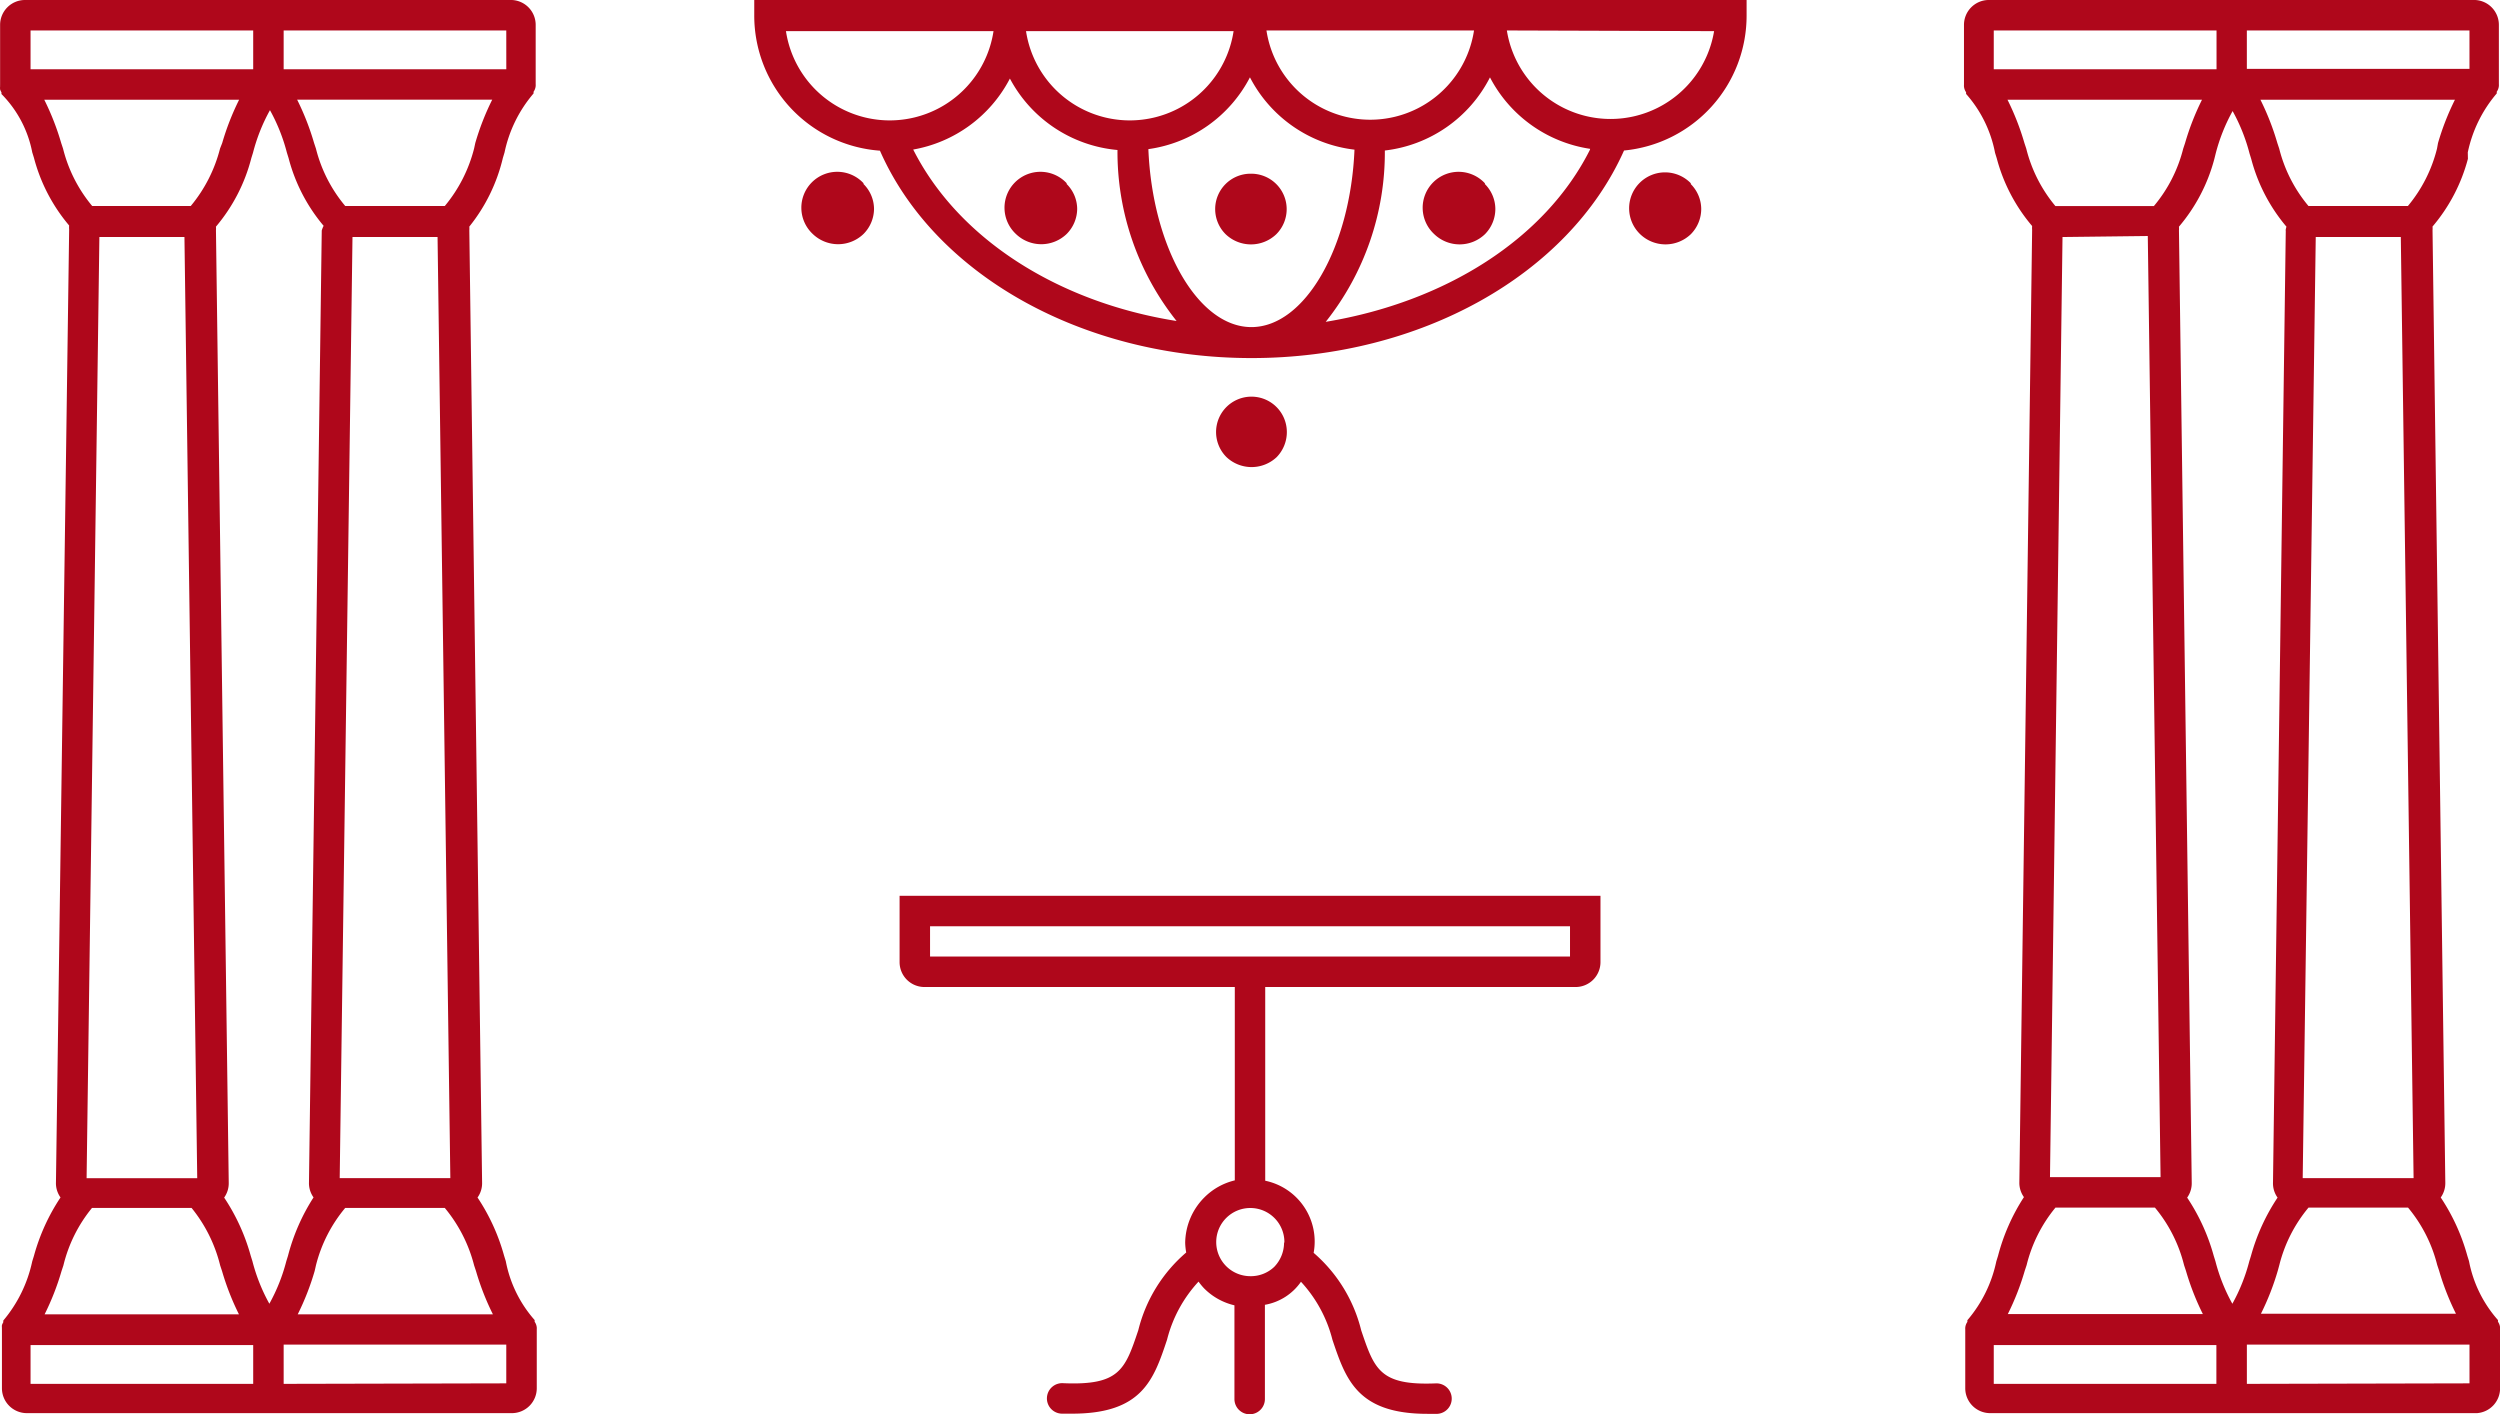 <svg xmlns="http://www.w3.org/2000/svg" width="117.351" height="66.39" viewBox="0 0 117.351 66.39">
  <g id="Capa_2" data-name="Capa 2" transform="translate(0.005)">
    <g id="Capa_2-2" data-name="Capa 2" transform="translate(-0.005)">
      <path id="Trazado_3054" data-name="Trazado 3054" d="M42.222,42.048v3.123a1.168,1.168,0,0,0,1.168,1.16H57.957v9.076a3,3,0,0,0-1.423.795,3.068,3.068,0,0,0-.906,2.138,2.981,2.981,0,0,0,.048.453,7.009,7.009,0,0,0-2.249,3.648c-.62,1.844-.874,2.6-3.521,2.487a.716.716,0,1,0-.064,1.43h.477c3.29,0,3.83-1.589,4.458-3.473a6.254,6.254,0,0,1,1.478-2.726,2.91,2.91,0,0,0,.262.318,2.948,2.948,0,0,0,1.423.795v4.4a.715.715,0,0,0,1.43,0V61.248a2.6,2.6,0,0,0,1.693-1.081,6.27,6.27,0,0,1,1.478,2.726c.628,1.86,1.168,3.473,4.458,3.473h.477a.716.716,0,0,0-.064-1.43c-2.646.111-2.9-.652-3.521-2.487a7.017,7.017,0,0,0-2.233-3.64,2.916,2.916,0,0,0-2.273-3.385V46.331H73.954a1.168,1.168,0,0,0,1.168-1.168V42.048ZM60.269,58.339a1.637,1.637,0,0,1-.461,1.128,1.589,1.589,0,0,1-1.136.437h0a1.6,1.6,0,1,1,1.613-1.589ZM73.692,44.9H43.652V43.478h30.04ZM40.529,8.638a1.661,1.661,0,0,1,.493,1.176,1.685,1.685,0,0,1-.493,1.168,1.717,1.717,0,0,1-2.384,0A1.686,1.686,0,1,1,40.529,8.6Zm38.829,0a1.661,1.661,0,0,1,.493,1.176,1.685,1.685,0,0,1-.485,1.176,1.717,1.717,0,0,1-2.384,0,1.686,1.686,0,1,1,2.384-2.384Zm-29.293,0a1.661,1.661,0,0,1,.493,1.176,1.685,1.685,0,0,1-.493,1.168,1.717,1.717,0,0,1-2.384,0A1.686,1.686,0,1,1,50.065,8.6Zm19.629,0a1.661,1.661,0,0,1,.493,1.176,1.685,1.685,0,0,1-.485,1.176,1.717,1.717,0,0,1-2.384,0A1.686,1.686,0,1,1,69.7,8.607ZM58.7,8.154a1.664,1.664,0,0,1,1.208,2.837,1.717,1.717,0,0,1-2.384,0A1.661,1.661,0,0,1,58.7,8.154Zm-1.136,13.3A1.661,1.661,0,1,1,60.4,20.273a1.685,1.685,0,0,1-.477,1.184A1.717,1.717,0,0,1,57.567,21.457ZM69.234,0H35.4V.715a6.358,6.358,0,0,0,5.9,6.358c2.567,5.841,9.536,9.735,17.444,9.735s14.877-3.9,17.484-9.743A6.358,6.358,0,0,0,81.981.707V0H69.266Zm-.048,1.43a4.927,4.927,0,0,1-9.743,0ZM63.575,7.025c-.191,4.577-2.328,8.329-4.84,8.329S54.087,11.595,53.9,7a6.358,6.358,0,0,0,4.768-3.37A6.358,6.358,0,0,0,63.575,7.025ZM57.9,1.462a4.927,4.927,0,0,1-9.743,0Zm-21.02,0h9.751a4.927,4.927,0,0,1-9.743,0Zm5.952,5.563A6.358,6.358,0,0,0,47.4,3.687,6.358,6.358,0,0,0,52.45,7.041a12.742,12.742,0,0,0,2.774,8.027c-5.611-.89-10.291-3.894-12.389-8.1ZM80.455,1.462a4.927,4.927,0,0,1-9.727-.032ZM74.63,7.025c-2.1,4.188-6.779,7.152-12.405,8.082A12.773,12.773,0,0,0,65,7.065a6.358,6.358,0,0,0,4.935-3.433,6.358,6.358,0,0,0,4.7,3.354ZM24.023,0H1.167A1.168,1.168,0,0,0,0,1.168V3.974a.676.676,0,0,0,0,.079A.683.683,0,0,0,0,4.2a.683.683,0,0,0,.064.135.668.668,0,0,0,0,.079A5.32,5.32,0,0,1,1.509,7.152l.079.254a8.09,8.09,0,0,0,1.653,3.179,1.152,1.152,0,0,0,0,.183l-.62,44.758a1.144,1.144,0,0,0,.215.683,9.441,9.441,0,0,0-1.248,2.742l-.079.254A6.371,6.371,0,0,1,.15,61.987a.675.675,0,0,0,0,.079.683.683,0,0,0-.064.135.683.683,0,0,0,0,.135.676.676,0,0,0,0,.087v2.742a1.168,1.168,0,0,0,1.168,1.168H24.023a1.168,1.168,0,0,0,1.168-1.168V62.4a.676.676,0,0,0,0-.087.556.556,0,0,0-.1-.27.676.676,0,0,0,0-.079A5.814,5.814,0,0,1,23.737,59.2l-.079-.254a9.457,9.457,0,0,0-1.248-2.734,1.144,1.144,0,0,0,.215-.683l-.6-44.71a1.153,1.153,0,0,0,0-.183A8.106,8.106,0,0,0,23.6,7.415l.079-.262A6.207,6.207,0,0,1,25.04,4.387a.668.668,0,0,0,0-.079.556.556,0,0,0,.1-.27.676.676,0,0,0,0-.087V1.168A1.168,1.168,0,0,0,24.023,0Zm-.262,3.25H13.31V1.43h10.45ZM8.653,11.126l.6,44.178H4.06l.6-44.178ZM4.314,56.7H8.987A6.89,6.89,0,0,1,10.33,59.4l.087.262a12.1,12.1,0,0,0,.795,2.034H2.089a12.127,12.127,0,0,0,.795-2.034l.087-.262A6.771,6.771,0,0,1,4.314,56.7Zm10.514,2.686A6.771,6.771,0,0,1,16.2,56.7h4.673A6.89,6.89,0,0,1,22.251,59.4l.087.262a12.1,12.1,0,0,0,.795,2.034H13.97a12.127,12.127,0,0,0,.795-2.034Zm5.706-48.262.6,44.178H15.941l.6-44.178Zm-5.436-.31-.6,44.71a1.144,1.144,0,0,0,.215.683,9.441,9.441,0,0,0-1.2,2.742l-.079.254a8.456,8.456,0,0,1-.795,1.995,8.448,8.448,0,0,1-.795-1.995l-.079-.254a9.457,9.457,0,0,0-1.248-2.734,1.152,1.152,0,0,0,.215-.683l-.6-44.71a1.152,1.152,0,0,0,0-.183,8.106,8.106,0,0,0,1.661-3.219l.079-.254a8.44,8.44,0,0,1,.795-1.995,8.456,8.456,0,0,1,.795,1.995l.079.254A8.09,8.09,0,0,0,15.186,10.6,1.152,1.152,0,0,0,15.1,10.816ZM11.88,1.43V3.25H1.429V1.43ZM2.868,6.715a12.127,12.127,0,0,0-.795-2.034H11.22a12.1,12.1,0,0,0-.795,2.034l-.1.254a6.858,6.858,0,0,1-1.375,2.7H4.322A6.747,6.747,0,0,1,2.955,6.978ZM1.429,63.139H11.88v1.82H1.429Zm11.881,1.82V63.115h10.45v1.82Zm8.94-57.99a6.858,6.858,0,0,1-1.375,2.7H16.2a6.747,6.747,0,0,1-1.375-2.694l-.087-.262a12.127,12.127,0,0,0-.795-2.034H23.1a12.1,12.1,0,0,0-.795,2.034Zm93.584.183a6.207,6.207,0,0,1,1.359-2.766.67.67,0,0,0,0-.079.556.556,0,0,0,.1-.27.674.674,0,0,0,0-.087V1.168A1.168,1.168,0,0,0,116.177,0H93.321a1.168,1.168,0,0,0-1.136,1.168V3.974a.677.677,0,0,0,0,.087.556.556,0,0,0,.1.27.669.669,0,0,0,0,.079,5.814,5.814,0,0,1,1.359,2.766l.079.254a8.09,8.09,0,0,0,1.661,3.179,1.151,1.151,0,0,0,0,.183l-.6,44.71a1.144,1.144,0,0,0,.215.691,9.449,9.449,0,0,0-1.216,2.758l-.079.254a6.207,6.207,0,0,1-1.359,2.766.673.673,0,0,0,0,.079.556.556,0,0,0-.1.27.674.674,0,0,0,0,.087v2.758a1.168,1.168,0,0,0,1.168,1.168h22.856a1.168,1.168,0,0,0,1.081-1.168V62.4a.677.677,0,0,0,0-.087.556.556,0,0,0-.1-.27.674.674,0,0,0,0-.079,5.814,5.814,0,0,1-1.359-2.766l-.079-.254a9.449,9.449,0,0,0-1.248-2.734,1.152,1.152,0,0,0,.215-.683l-.6-44.71a1.153,1.153,0,0,0,0-.183,8.09,8.09,0,0,0,1.661-3.179Zm.079-3.918h-10.45V1.43h10.45Zm-15.1,7.844.6,44.178H96.222l.588-44.13ZM96.476,56.686h4.673a6.771,6.771,0,0,1,1.367,2.7l.087.262a12.127,12.127,0,0,0,.795,2.034H94.243a12.1,12.1,0,0,0,.795-2.034l.087-.262A6.771,6.771,0,0,1,96.468,56.7Zm10.514,2.686a6.771,6.771,0,0,1,1.367-2.686h4.673a6.771,6.771,0,0,1,1.367,2.686l.087.262a12.1,12.1,0,0,0,.795,2.034h-9.155a12.135,12.135,0,0,0,.795-2.034Zm5.7-48.247.6,44.178h-5.205l.612-44.178Zm-5.4-.31-.6,44.71a1.144,1.144,0,0,0,.215.691,9.449,9.449,0,0,0-1.248,2.734l-.079.254a8.48,8.48,0,0,1-.795,1.995,8.463,8.463,0,0,1-.795-1.995l-.079-.254a9.449,9.449,0,0,0-1.248-2.734,1.152,1.152,0,0,0,.215-.683l-.6-44.71a1.144,1.144,0,0,0,0-.183,8.09,8.09,0,0,0,1.661-3.179L104,7.208a8.456,8.456,0,0,1,.795-1.995,8.479,8.479,0,0,1,.795,1.995l.079.254a8.09,8.09,0,0,0,1.653,3.179,1.153,1.153,0,0,0-.04.175Zm-3.25-9.385V3.25H93.583V1.43ZM95.022,6.715a12.1,12.1,0,0,0-.795-2.034h9.131a12.128,12.128,0,0,0-.795,2.034l-.087.262A6.747,6.747,0,0,1,101.1,9.672H96.476a6.747,6.747,0,0,1-1.367-2.694ZM93.583,63.139h10.45v1.82H93.583Zm11.881,1.82V63.115h10.45v1.82Zm8.925-57.982a6.747,6.747,0,0,1-1.367,2.694h-4.665a6.747,6.747,0,0,1-1.375-2.694l-.087-.262a12.127,12.127,0,0,0-.795-2.034h9.131a12.1,12.1,0,0,0-.795,2.034Z" transform="translate(0.005)" fill="#af071b"/>
    </g>
  </g>
</svg>
